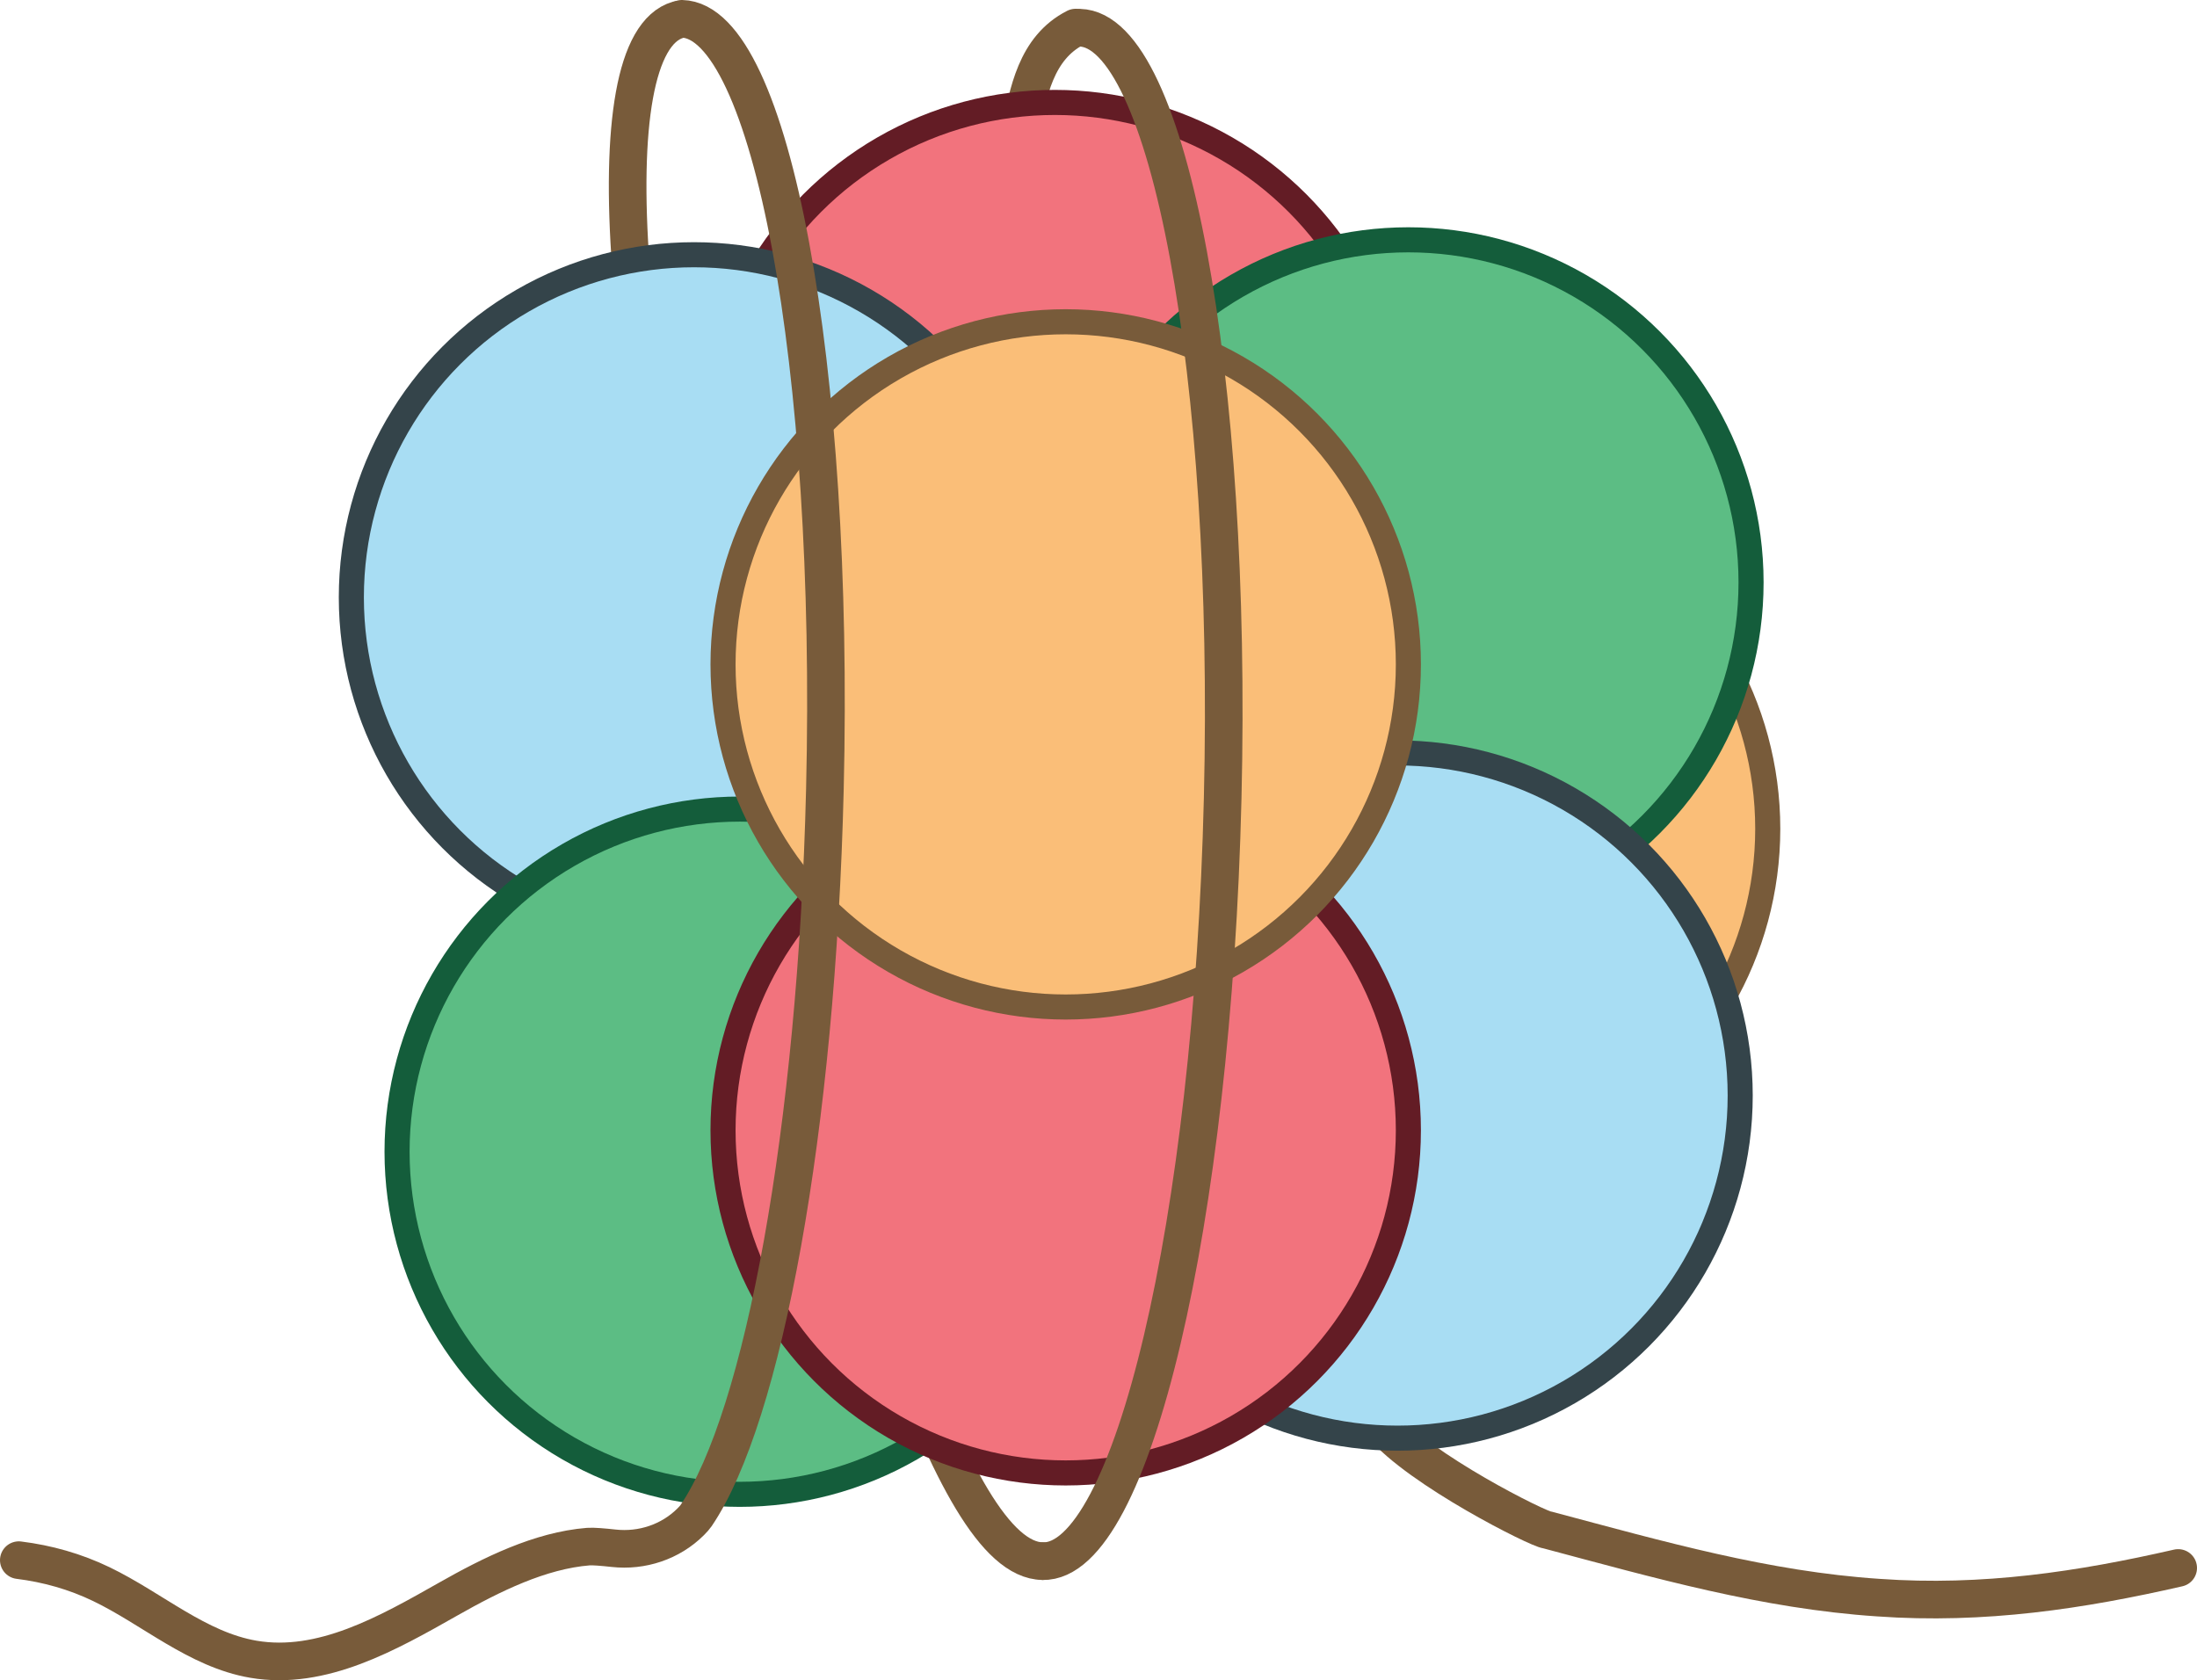 <?xml version="1.0" encoding="UTF-8"?><svg id="a" xmlns="http://www.w3.org/2000/svg" width="438.008" height="335.032" viewBox="0 0 438.008 335.032"><path d="M214.452,5.502c-7.987,4.061-9.487,13.061-10.987,20.561-3,36,4.5,72,15,108,13.5,52.5,25.5,102,57,150,7.5,9,31.5,21,33,21,22.5,6,43.5,12,66,13.5,21,1.5,40.5-1.5,59.793-5.915" fill="none" stroke="#785b3a" stroke-linecap="round" stroke-miterlimit="10" stroke-width="7.5"/><path d="M207.884,311.29c-18.668-.179-37.469-70.385-61.01-151.498C123.333,78.679,118.094,8.906,135.171,3.95" fill="none" stroke="#785b3a" stroke-linecap="round" stroke-miterlimit="10" stroke-width="7.5"/><circle cx="210.301" cy="88.744" r="68.318" fill="#f2737d" stroke="#631c25" stroke-miterlimit="10" stroke-width="5"/><circle cx="138.362" cy="119.111" r="68.318" fill="#a8ddf3" stroke="#34444a" stroke-miterlimit="10" stroke-width="5"/><circle cx="284.113" cy="165.254" r="68.318" fill="#fabe78" stroke="#785b3a" stroke-miterlimit="10" stroke-width="5"/><circle cx="280.783" cy="116.136" r="68.318" fill="#5cbd84" stroke="#145d3b" stroke-miterlimit="10" stroke-width="5"/><circle cx="147.477" cy="229.648" r="68.318" fill="#5cbd84" stroke="#145d3b" stroke-miterlimit="10" stroke-width="5"/><circle cx="278.619" cy="218.448" r="68.318" fill="#a8ddf3" stroke="#34444a" stroke-miterlimit="10" stroke-width="5"/><circle cx="212.465" cy="225.38" r="68.318" fill="#f2737d" stroke="#631c25" stroke-miterlimit="10" stroke-width="5"/><circle cx="212.465" cy="132.477" r="68.318" fill="#fabe78" stroke="#785b3a" stroke-miterlimit="10" stroke-width="5"/><path d="M215.261,5.522c17.777.429,30.537,69.225,28.499,153.661-2.037,84.435-18.1,152.536-35.877,152.107" fill="none" stroke="#785b3a" stroke-linecap="round" stroke-miterlimit="10" stroke-width="7.5"/><path d="M3.75,311.092c5.693.701,11.267,2.279,16.455,4.782,10.209,4.926,19.149,13.071,30.323,14.977,13.641,2.326,26.794-5.177,38.834-11.999,8.651-4.902,18.3-9.692,27.944-10.462.918-.073,2.945.098,5.03.328,5.648.623,11.331-1.256,15.356-5.267.484-.483.865-.914,1.095-1.253,13.351-19.705,24.032-76.979,25.668-144.787,2.037-84.435-10.722-153.232-28.499-153.661" fill="none" stroke="#785b3a" stroke-linecap="round" stroke-miterlimit="10" stroke-width="7.5"/></svg>
